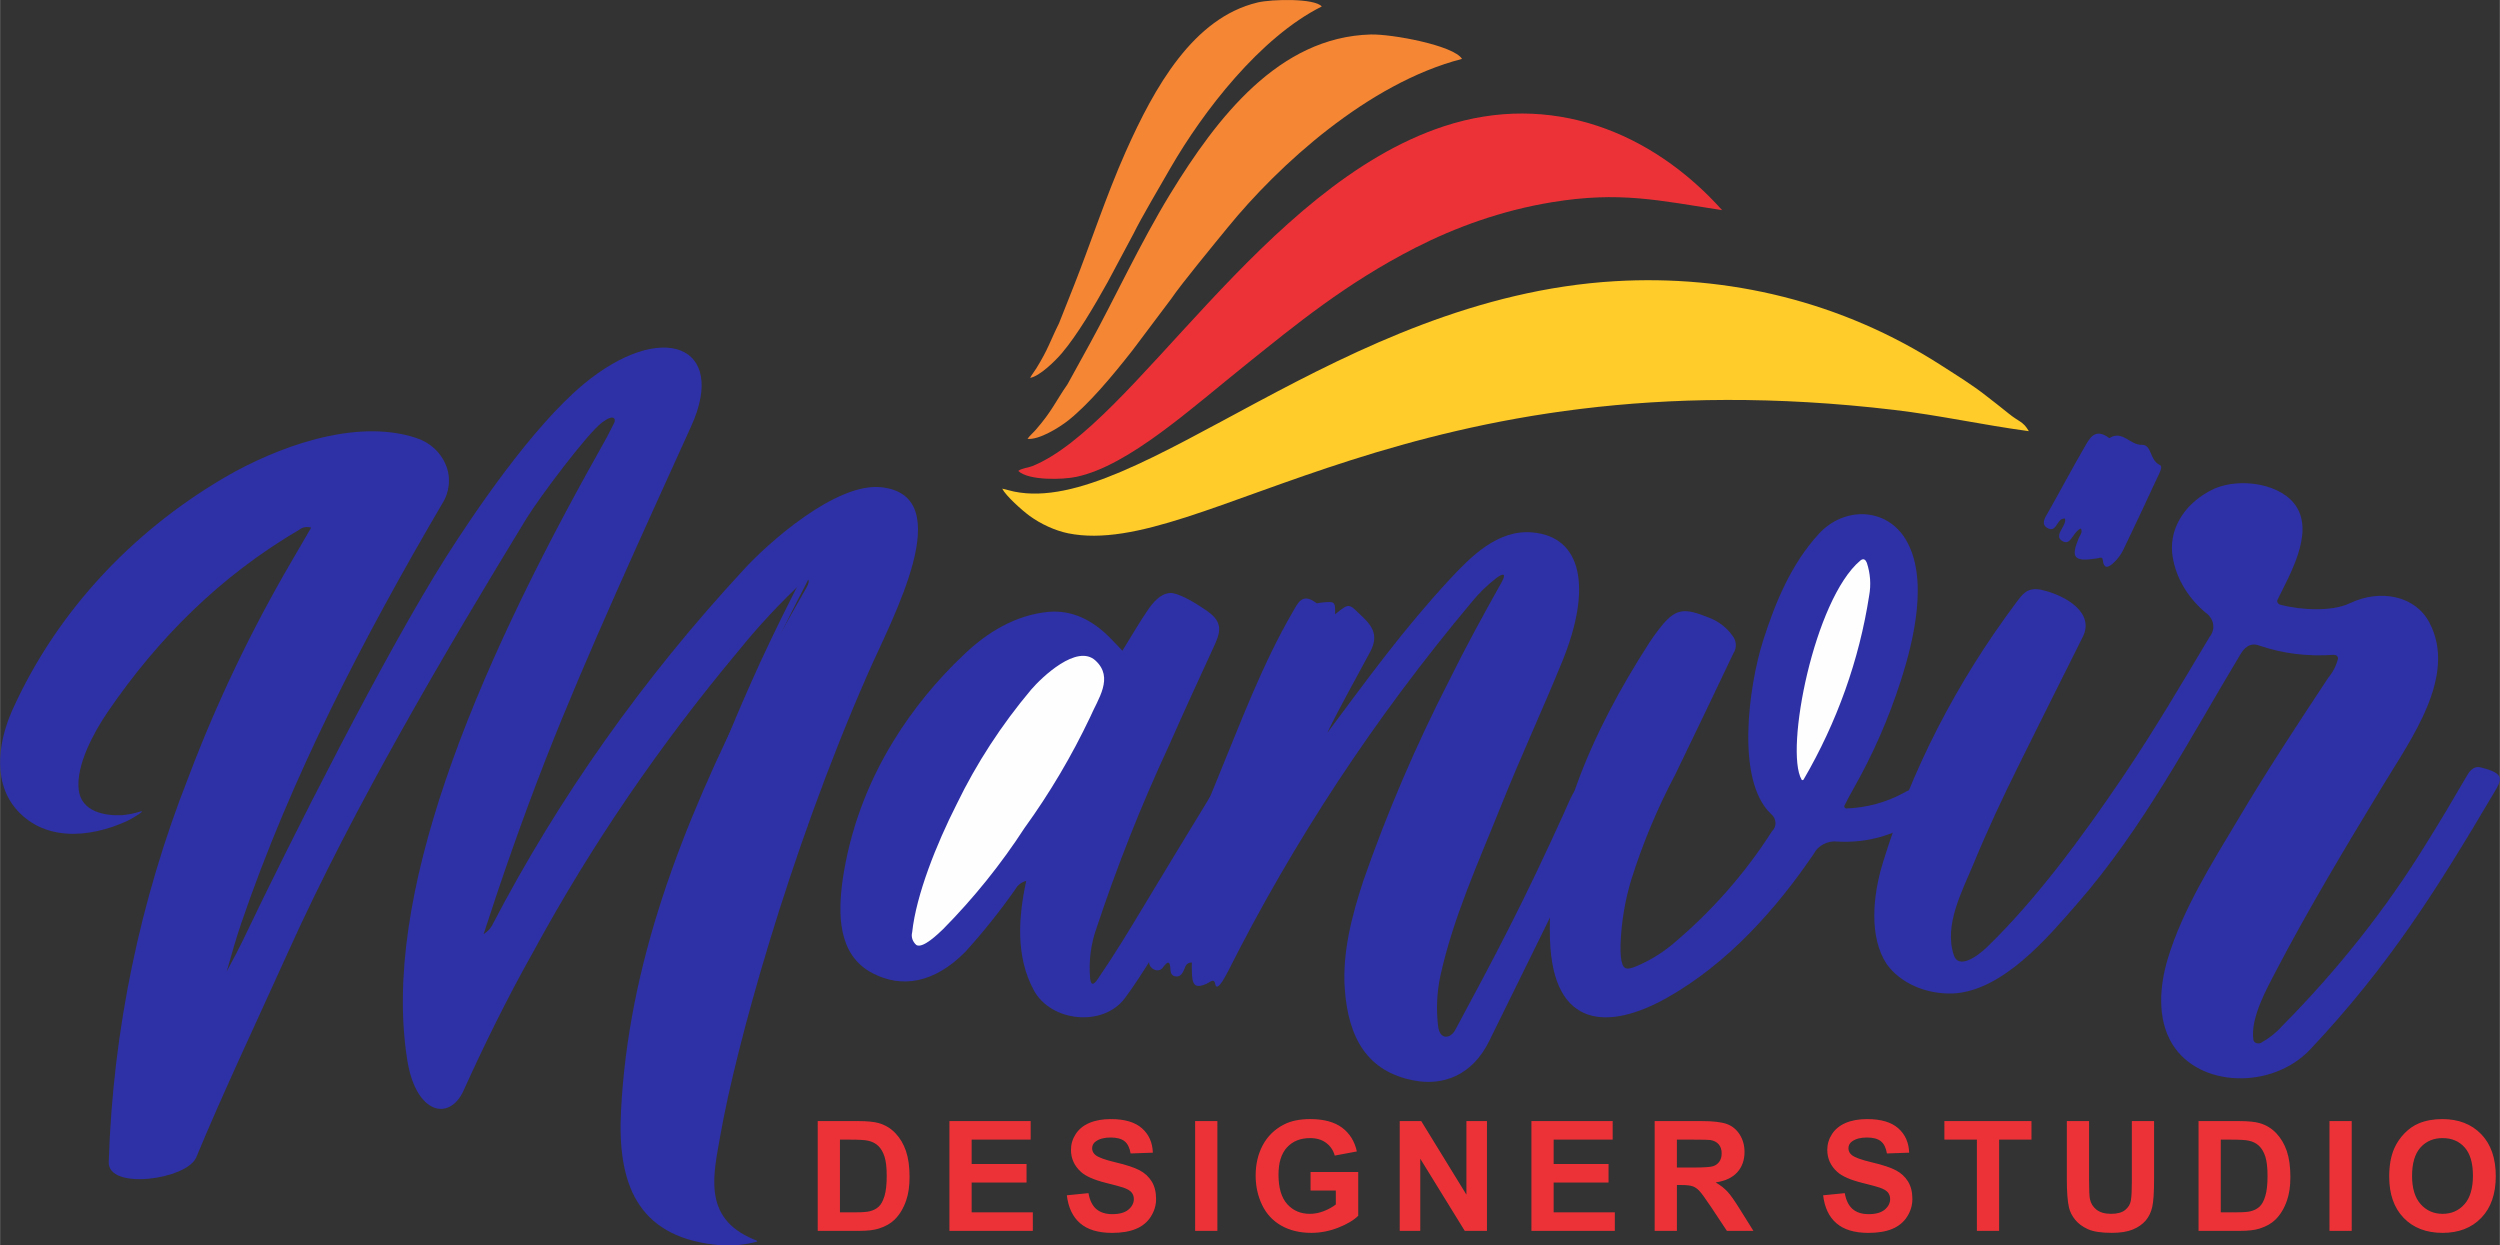 <?xml version="1.0" encoding="UTF-8"?>
<!DOCTYPE svg PUBLIC "-//W3C//DTD SVG 1.1//EN" "http://www.w3.org/Graphics/SVG/1.1/DTD/svg11.dtd">
<!-- Creator: CorelDRAW -->
<svg xmlns="http://www.w3.org/2000/svg" xml:space="preserve" width="3.037in" height="1.513in" version="1.1" style="shape-rendering:geometricPrecision; text-rendering:geometricPrecision; image-rendering:optimizeQuality; fill-rule:evenodd; clip-rule:evenodd"
viewBox="0 0 5198.52 2590.08"
 xmlns:xlink="http://www.w3.org/1999/xlink"
 xmlns:xodm="http://www.corel.com/coreldraw/odm/2003">
 <rect x="0" y="0" width="5198.52" height="2590.08" fill="#333333" stroke="none"/>
 <defs>
  <style type="text/css">
   <![CDATA[
    .fil0 {fill:#FFCC29}
    .fil2 {fill:#F58634}
    .fil1 {fill:#ED3237}
    .fil5 {fill:#FEFEFE;fill-rule:nonzero}
    .fil6 {fill:#FEFEFE;fill-rule:nonzero}
    .fil4 {fill:#ED3237;fill-rule:nonzero}
    .fil3 {fill:#2E30A6;fill-rule:nonzero}
   ]]>
  </style>
 </defs>
 <g id="Layer_x0020_1">
  <g id="_2734300018128">
   <path class="fil0" d="M2221.45 1109.15c277.06,55.37 716.82,-375.51 1718.42,-256.59 93.47,11.1 179.85,30.6 279.07,44.12 -12.07,-20.94 -20.31,-18.94 -42.23,-36.92 -18.37,-15.07 -29.13,-22.91 -45.87,-36.11 -30.14,-23.77 -60.17,-41.96 -93.08,-63.19 -207.87,-134.12 -444.93,-189.46 -679.35,-175.69 -570.53,33.53 -993.76,489.81 -1249.55,437.57l-24.95 -6.17c7.73,15.2 41.54,45.41 57.29,56.86 22.91,16.67 53.03,30.66 80.25,36.11z"/>
   <path class="fil1" d="M3581.08 436.99c-146.48,-163.3 -356.55,-247.31 -578.42,-174.43 -376.95,123.8 -646.41,622.2 -856.19,706.8 -9.02,3.64 -21.7,4.12 -29.15,10.02 21.96,20.64 93.56,18.16 121.22,12.2 109.11,-23.55 237.53,-141.61 357.86,-237.9 94.92,-75.95 201.81,-164.58 347.33,-238.73 82.03,-41.79 177.98,-77.22 284.11,-94.54 140.04,-22.87 220.38,-3.83 353.24,16.59z"/>
   <path class="fil2" d="M3040.17 122.5c-17.13,-28.13 -146.04,-51.97 -189.94,-50.77 -190.99,5.22 -319.75,172.95 -416.87,331.61 -61.48,100.43 -118.54,223.17 -166.45,310.17l-46.89 85.18c-26.25,37.95 -32.08,55.7 -66.01,94.8 -5.81,6.71 -12.7,12.35 -17.52,19.17 24.01,2.57 66.24,-23.57 84.92,-38.42 43.07,-34.25 91.04,-91.53 133.54,-145.75l80.91 -107.68c19.31,-28.84 90.06,-114.62 116.84,-147.49 105.56,-129.62 292.25,-300.51 487.48,-350.83z"/>
   <path class="fil2" d="M2748.46 13.49c-13.97,-17.21 -103.43,-15.51 -133.48,-8.33 -133.42,31.86 -213.99,174.99 -274.72,311.45 -39.57,88.92 -75.11,196.7 -106.71,276.3l-31.5 79.42c-18.52,37.07 -22.07,53.07 -46.96,93.36 -4.29,6.95 -9.54,13.27 -13.03,20.12 19.66,-3.43 52.04,-34.95 66.04,-51.52 32,-37.87 65.86,-95.04 95.19,-147.74l54.39 -101.82c12.53,-26.36 59.25,-106.14 76.61,-136.18 67.09,-116.05 185.36,-270.63 314.17,-335.07z"/>
  </g>
  <path class="fil3" d="M4322.4 1062.2c5.5,16.15 -7.11,23.26 -11.63,31.34 -3.23,-13.25 4.2,-20.68 11.63,-31.34l0 0z"/>
  <path class="fil3" d="M4340.5 1020.19c3.87,-5.82 8.07,-11.63 12.6,-17.12 0.96,1.29 2.26,2.59 2.26,3.55 -1.29,9.05 -5.17,17.13 -10.98,23.92 -0.65,0.97 -2.26,1.61 -3.23,2.26 -3.23,-3.55 -3.55,-9.04 -0.64,-12.6l0 0z"/>
  <path class="fil3" d="M4257.45 1098.04c16.81,9.51 19.06,-11.88 29.08,-18.12 2.26,-0.9 4.52,-1.49 7.11,-1.79 0.65,1.49 0.97,2.97 0.97,4.16 -0.97,15.16 -25.21,33.28 -4.53,43.67 16.81,8.62 20.03,-19.91 37.16,-27.04 4.2,8.62 -2.26,14.26 -4.53,20.2 -17.12,41 -9.69,49.62 37.49,42.18 6.14,-0.89 11.63,-4.75 12.6,3.56 2.58,22.29 14.54,12.78 22.94,5.05 8.4,-7.72 15.19,-17.23 20.03,-27.33 23.91,-49.32 46.85,-98.93 70.12,-148.85 4.2,-8.91 12.6,-23.47 5.49,-26.74 -21.32,-9.51 -16.8,-42.48 -36.83,-41.89 -25.53,0.89 -41.04,-31.5 -68.18,-13.96 -31.03,-23.17 -41.69,1.78 -52.67,20.49 -25.53,43.97 -49.12,88.84 -74.32,133.1 -6.46,11.29 -16.15,24.95 -1.94,33.28l0 0z"/>
  <path class="fil3" d="M4121.42 1506.54l8.73 3.28 -84.98 194.89c16.8,-68.63 42.33,-135.18 76.26,-198.17l0 0z"/>
  <path class="fil3" d="M4058.73 1567.15c-4.85,8.92 -10.02,17.53 -15.51,27.04 1.29,-18.13 1.62,-19.31 15.19,-27.04l0.32 0z"/>
  <path class="fil3" d="M3970.84 1986.66c-6.46,-12.78 -8.4,-27.04 -5.82,-41 2.59,-20.51 7.11,-41 14.22,-60.61 1.94,34.16 -9.05,67.44 -8.4,101.61l0 0z"/>
  <path class="fil3" d="M4072.95 1519.32c4.52,16.64 -10.67,29.12 -12.92,44.27 -10.02,-17.83 0.97,-31.2 12.92,-44.57l0 0.3z"/>
  <path class="fil3" d="M4145.33 1378.2c0.96,10.1 -2.26,20.49 -8.73,28.81 -21.98,35.36 -33.61,76.05 -62.37,108.44 16.48,-48.72 40.07,-95.07 71.09,-137.26l0 0z"/>
  <path class="fil3" d="M4162.78 1350.57c-1.94,13.07 -4.52,21.4 -16.48,24.66 1.94,-9.8 7.76,-18.72 16.48,-24.66l0 0z"/>
  <path class="fil3" d="M3934.98 1989.34c-6.79,-25.26 -6.79,-51.4 0,-76.66l0 76.66z"/>
  <path class="fil3" d="M5159.01 1596c-17.21,-4.49 -25.82,11.5 -30.97,20.47 -26.84,46.28 -54.02,92 -81.9,136.59 -82.93,135.19 -183.76,262.8 -300.41,380.61 -12.04,13.75 -27.18,25.53 -44.04,35.06 -3.44,1.4 -7.22,1.4 -10.33,0.28 -3.09,-1.4 -5.16,-3.92 -5.5,-7.01 -6.54,-45.44 28.56,-107.15 48.52,-145.57 67.79,-129.3 143.84,-255.79 220.23,-381.72 58.85,-97.6 156.23,-229.43 97.04,-340.5 -29.25,-55.25 -101.86,-70.12 -165.52,-39.55 -36.82,17.67 -100.82,14.03 -142.8,3.36 -5.51,-1.12 -8.95,-5.61 -7.57,-10.09 26.15,-53.28 75.36,-137.43 39.92,-193.81 -29.94,-47.95 -115.97,-61.7 -171.02,-37.86 -58.16,26.92 -92.57,78.53 -87.76,132.95 4.82,46.28 28.91,89.75 68.14,123.69 18.93,12.62 23.06,34.78 9.98,51.33 -57.81,96.76 -115.27,194.64 -178.93,288.89 -87.06,129.01 -183.07,258.59 -283.55,355.91 -22.72,22.16 -59.88,46.28 -69.51,17.67 -21.33,-63.1 17.54,-133.78 41.98,-192.96 27.87,-67.6 59.18,-134.36 91.87,-200.26 44.39,-88.91 87.75,-176.99 134.21,-268.98 24.78,-48.8 -32.35,-85.54 -86.03,-97.89 -29.93,-6.45 -39.91,10.09 -52.3,26.36 -125.26,167.45 -218.51,349.76 -277.01,539.92 -21.69,70.11 -29.25,155.38 7.22,211.48 28.22,39.83 81.21,63.38 137.65,61.7 104.61,-4.76 199.58,-118.92 258.43,-186.23 139.36,-159.59 235.03,-345.27 340.67,-520.29 6.19,-10.09 18.24,-24.96 38.88,-16.83 48.52,16.54 101.51,23 153.82,19.07 2.75,-0.28 5.51,0.84 7.22,2.25 1.73,1.68 2.75,3.92 2.06,6.17 -3.44,14.02 -10.32,27.48 -20.3,39.54 -63.65,96.48 -127.32,192.96 -185.81,291.69 -56.09,93.68 -117,190.44 -147.62,291.97 -16.52,54.69 -23.4,123.69 8.94,177.26 55.75,92 208.54,95.37 287.34,11.5 165.17,-175.3 264.97,-335.73 381.28,-532.34 16.85,-28.33 25.46,-40.95 -26.5,-53.85l0 0z"/>
  <path class="fil3" d="M3319.1 1759.68c-2.91,8.32 -1.62,20.8 -17.45,19.61 24.56,-76.95 55.26,-152.42 91.77,-225.21 5.82,-10.99 12.6,-21.98 19.39,-33.57 9.37,9.5 0.32,15.74 -2.58,21.98 -32.64,71.6 -64.95,143.2 -91.12,217.18l0 0z"/>
  <path class="fil3" d="M3299.39 1820.29c0.97,-19.31 1.61,-30.01 2.26,-40.7 4.2,13.36 3.56,27.63 -2.26,40.7l0 0z"/>
  <path class="fil3" d="M3250.92 1890.4c-0.65,-166.67 80.78,-309.87 155.75,-458.42 11.95,14.25 1.29,21.39 -2.58,28.81 -52.02,94.18 -94.36,192.82 -126.67,294.13 -12.92,44.56 -21.65,89.73 -26.5,135.48l0 0z"/>
  <path class="fil3" d="M3472.91 1339.87l-40.39 67.74c4.2,-26.45 18.42,-50.51 40.39,-67.74l0 0z"/>
  <path class="fil3" d="M4004.77 1658.07c-14.22,-26.44 -35.54,-15.45 -46.53,-8.91 -36.19,19.6 -76.9,30.6 -118.58,32.08 -1.62,0 -2.91,-0.89 -3.88,-2.08 -0.97,-1.18 -0.97,-2.67 -0.32,-3.86 7.11,-13.67 12.92,-25.25 19.71,-36.84 39.75,-70.11 72.06,-144.09 96.61,-220.15 28.44,-87.04 59.46,-218.36 10.34,-297.68 -40.72,-65.96 -127.96,-67.15 -179.98,-10.4 -58.17,63.57 -90.8,143.79 -116.01,222.52 -29.4,93.29 -57.52,289.67 16.48,359.78 5.49,4.46 9.04,11 9.37,17.83 0.65,7.13 -2.26,13.67 -7.43,18.71 -55.9,87.64 -126.02,167.27 -207.78,235.6 -21.32,17.53 -45.56,32.38 -71.41,43.67 -25.53,11 -31.67,7.72 -34.89,-18.71 -0.65,-8.32 -0.97,-16.64 -0.65,-24.96 1.62,-46.05 9.05,-91.8 22.62,-136.07 23.59,-74.87 53.96,-147.66 91.12,-217.77 40.72,-83.78 80.78,-167.86 120.85,-251.94 7.76,-11.58 6.79,-26.73 -2.26,-37.43 -12.28,-17.23 -29.72,-30.3 -50.41,-37.73 -47.18,-19.02 -65.92,-19.02 -95,16.04 -10.02,12.18 -19.39,24.95 -27.79,38.03 -119.56,185.69 -212.94,394.55 -205.84,615.88 6.14,188.06 124.08,187.76 241.38,122.4 127.64,-71.3 229.74,-186.28 307.29,-300.66 9.05,-17.53 29.41,-27.93 50.41,-25.25 64.95,2.97 111.16,-13.67 165.44,-42.49 23.26,-12.47 30.37,-24.36 17.12,-49.62l0 0z"/>
  <path class="fil3" d="M2974 1748.98c-31.34,78.14 -57.84,158.05 -79.49,238.86 -8.72,-24.66 0.97,-44.27 5.49,-63.28 28.44,-105.47 67.21,-208.27 116.01,-307.19 2.26,-4.76 4.2,-9.22 10.66,-9.22 -14.87,47.54 -32.64,94.48 -52.67,140.83l0 0z"/>
  <path class="fil3" d="M2839.59 2038.35c-6.79,-38.32 -4.2,-77.84 7.75,-115.27 42.98,-162.81 112.77,-316.7 187.42,-468.82 1.61,-3.56 5.17,-6.24 9.04,-6.54 -0.32,14.86 -5.17,29.71 -13.9,42.19 -42,90.91 -81.1,182.71 -117.62,275.41 -35.86,88.24 -60.42,179.74 -72.7,273.03l0 0z"/>
  <path class="fil3" d="M3059.96 1408.81c-0.65,18.42 -2.91,29.71 -15.51,37.43 -3.55,-12.47 5.17,-21.98 15.51,-37.43z"/>
  <path class="fil3" d="M3027.64 1606.08c-5.17,-13.07 2.9,-22.29 13.9,-36.24 -0.65,13.07 -5.5,25.84 -13.9,36.24z"/>
  <path class="fil3" d="M3005.99 1883.27l-7.43 -3.86c9.05,-24.36 18.09,-48.73 27.47,-72.79l7.76 2.38c-9.37,24.66 -18.42,49.32 -27.79,74.27l0 0z"/>
  <path class="fil3" d="M2733.92 1568.35c-1.29,2.08 -2.91,4.16 -4.52,5.94 -1.29,-4.45 -2.26,-5.94 -1.94,-7.14 2.59,-6.23 5.49,-12.78 8.73,-19.01 1.93,-3.86 5.82,-2.97 5.17,0.89 -1.62,6.83 -4.2,13.07 -7.43,19.31l0 0z"/>
  <path class="fil3" d="M2664.13 1544.58c-11.64,24.95 -16.16,53.78 -38.45,73.98 17.77,-72.19 52.66,-138.45 85.3,-205.59 -9.69,45.45 -25.53,89.42 -46.85,131.61l0 0z"/>
  <path class="fil3" d="M2597.24 1554.38c31.34,-79.91 63.65,-159.53 103.08,-236.48l8.4 2.97 -103.4 236.5 -8.08 -2.98z"/>
  <path class="fil3" d="M3332.67 1649.16c-6.14,-7.13 -14.87,-12.18 -24.88,-14.56 -31.34,-7.14 -35.55,11.58 -56.88,59.12 -35.86,78.73 -73.02,157.76 -112.77,235.6 -35.87,71.01 -73.03,139.93 -112.13,212.72 -10.01,18.42 -32.31,21.09 -35.55,-8.03 -4.2,-34.76 -2.58,-69.81 4.53,-103.98 26.82,-122.11 79.17,-236.5 125.69,-352.66 42.98,-107.25 84.66,-195.78 128.29,-302.75 62.04,-152.4 40.71,-258.47 -62.37,-267.39 -72.38,-6.54 -128.28,50.81 -170.61,95.97 -98.23,106.06 -170.94,206.78 -256.24,321.16 21.33,-45.45 78.52,-147.66 89.83,-169.64 14.22,-27.34 10.02,-47.54 -15.83,-71.6 -29.41,-27.34 -25.85,-31.5 -57.52,-5.65 0.32,-27.33 0.32,-27.33 -30.7,-24.06 -2.58,0.3 -6.46,1.78 -8.08,0.89 -29.72,-23.17 -38.77,0.3 -49.44,18.42 -63.98,110.23 -107.92,229.36 -156.07,345.83 -51.05,123.89 -101.14,248.37 -141.53,375.53 -3.23,8.32 0.32,17.53 8.72,21.69 3.23,2.08 7.11,2.68 10.99,1.79 3.55,-0.89 6.79,-3.28 8.4,-6.24 10.02,-13.37 14.54,-12.48 15.19,3.86 0.32,7.13 1.94,14.86 11.95,15.45 8.73,0.59 12.28,-5.65 15.84,-12.48 3.23,-6.54 3.87,-16.33 16.8,-16.64 0,5.65 -0.32,11 0,16.64 0.65,27.33 3.56,39.52 30.7,27.63 6.15,-2.67 15.51,-12.48 17.78,0 2.9,16.64 15.83,-4.45 26.82,-25.84 137.01,-272.14 306.32,-528.84 505.37,-766.22 15.19,-19.02 32.96,-36.54 52.67,-51.7 15.51,-11.58 20.36,-8.32 11.31,8.03 -38.13,68.03 -75.61,136.37 -109.86,205.89 -69.15,134.88 -128.6,273.63 -178.04,415.34 -23.59,71.9 -43.94,148.54 -38.77,224.31 7.11,102.79 46.85,172.91 143.79,191.33 61.4,11.89 122.14,-11 157.04,-82.89 82.07,-167.57 154.45,-309.28 232.97,-483.97 4.53,-10.1 10.67,-21.09 2.59,-30.9l0 0z"/>
  <path class="fil3" d="M2554.59 1649.45c-31.02,-11.59 -33.61,-0.3 -47.5,22.58 -45.24,73.67 -86.59,142.61 -129.9,214.2 -29.4,48.73 -57.52,95.66 -94.67,150.04 -9.05,13.37 -14.54,12.78 -15.84,-2.98 -2.9,-35.06 1.62,-70.41 13.57,-103.68 42.33,-127.75 92.09,-253.42 149.28,-376.42 30.7,-69.52 61.4,-136.67 94.36,-207.97 12.92,-28.22 21.32,-49.91 -12.92,-73.98 -29.08,-20.5 -63.01,-39.22 -78.2,-38.03 -20.36,1.48 -35.55,20.2 -45.56,34.76 -18.42,26.74 -33.61,53.78 -53.32,85.27 -10.02,-10.4 -18.42,-19.61 -27.47,-28.52 -33.61,-33.57 -75.29,-56.75 -126.35,-52.29 -68.5,6.54 -127.31,42.78 -174.16,87.35 -57.19,53.78 -106.95,114.38 -147.34,180.05 -55.58,90.02 -91.77,188.65 -106.63,291.15 -9.04,66.84 -11.31,154.19 61.72,192.52 61.39,32.39 128.93,21.09 193.23,-43.68 37.8,-41.59 72.7,-85.27 104.69,-131.01 4.52,-8.32 12.6,-14.26 22.3,-16.93 -16.16,75.16 -22.3,156.27 15.51,226.98 35.55,66.55 144.44,77.54 189.68,16.93 37.16,-49.91 80.78,-124.78 118.59,-188.36 39.1,-65.66 77.23,-128.95 116,-199.36 10.01,-18.12 13.57,-26.44 -19.06,-38.62l0 0z"/>
  <path class="fil3" d="M1417.51 2164.02c-0.97,-62.68 4.52,-125.08 16.48,-186.58 51.38,-257.88 151.22,-500.91 273.04,-737.1 3.23,-5.05 6.79,-10.1 10.99,-14.86 5.17,18.13 -5.49,29.41 -10.99,41.59 -66.56,146.47 -134.09,292.64 -184.82,444.46 -48.8,140.83 -80.46,286.11 -94.03,433.17 -0.65,6.24 1.94,14.25 -10.66,19.31l0 0z"/>
  <path class="fil3" d="M1758.73 1047.24c-28.75,57.93 -56.87,115.87 -85.95,173.5 -85.31,162.81 -157.69,331.26 -216.82,503.88 -48.47,146.47 -75.29,298.28 -79.81,451.58 2.59,13.38 0,27.04 -6.46,38.92 -7.76,-82.89 -3.87,-166.37 11.63,-248.07 34.58,-187.47 100.17,-366.62 178.04,-542.21 54.61,-123.89 117.94,-243.91 180.95,-364.24 3.23,-6.24 7.43,-11.89 11.31,-17.82l7.1 4.45 0 0z"/>
  <path class="fil3" d="M1698.31 1427.53c4.2,16.33 -1.94,33.27 -16.16,43.96 0.97,13.67 -2.58,27.64 -10.01,39.81 -36.84,91.51 -72.38,183.61 -101.14,277.79 -3.23,10.69 -2.26,25.85 -19.39,30.01 3.23,9.21 2.91,19.31 -0.32,28.52 -24.56,86.16 -43.94,173.21 -60.42,260.56 -1.62,8.91 -2.26,16.93 -14.87,17.53 10.98,21.09 4.2,43.08 3.55,69.81 -10.66,-26.14 -2.26,-47.54 -2.58,-68.92 13.9,-65.36 23.26,-131.01 42,-194.9 10.67,-37.43 22.3,-74.27 33.61,-111.41 31.99,-115.87 72.38,-229.66 121.49,-340.48 1.29,-2.97 5.82,-5.05 9.05,-7.73 -1.94,-16.04 3.87,-32.08 16.16,-43.67 2.9,-17.82 10.66,-34.76 22.62,-49.31 -1.94,18.42 -2.26,37.73 -23.59,48.43l0 0z"/>
  <path class="fil3" d="M1676.83 1222.15c-45.69,81.03 -64.8,112.31 -108.54,198.11 -155.54,305.37 -261.48,587.8 -277.04,889.29 -8.1,152.23 34.35,259.48 192.15,278.55 29.81,3.88 60.26,2.09 89.43,-5.66 4.86,-1.78 -1.95,-3.28 -6.48,-5.36 -106.93,-44.99 -82.62,-135.55 -68.05,-218.67 30.47,-173.98 140.63,-580.95 306.2,-957.21 50.23,-115 190.52,-369.72 28.52,-387.89 -94.94,-10.73 -238.48,117.97 -287.73,172.49 -207.7,224.33 -383.31,472.2 -521.67,737.64 -3.89,7.75 -10.36,14.31 -18.15,19.07 39.54,-121.85 81.65,-241.91 128.31,-361.38 82.95,-212.71 206.4,-480.54 303.61,-695.34 76.14,-168.03 -61.57,-221.95 -224.55,-86.4 -107.57,89.68 -228.75,269.92 -284.16,356.91 -127.34,200.51 -324.35,590.77 -425.76,803.19 -6.81,14.3 -20.42,39.92 -31.75,60.78 9.06,-32.18 21.06,-73.59 30.13,-99.8 104.01,-304.48 253.71,-592.57 417.99,-872.91 15.56,-24.43 18.47,-53.92 7.78,-80.44 -10.69,-26.52 -33.37,-47.37 -62.54,-56.61 -127.01,-41.71 -291.29,20.26 -397.9,82.52 -195.06,114.4 -347.67,280.34 -437.74,476.08 -30.47,64.05 -46.66,150.75 2.26,210.92 56.71,68.82 151.32,64.95 233.94,26.81 11.35,-5.36 40.51,-23.24 25.92,-19.07 -11.99,3.87 -24.62,6.26 -37.26,7.45 -35.64,1.79 -85.54,-6.85 -90.4,-53.63 -5.51,-50.64 31.75,-119.17 60.26,-160.87 104.01,-152.24 232.97,-282.13 399.2,-379.55 6.48,-5.06 15.87,-6.55 23.98,-3.87 -13.29,22.94 -26.89,46.47 -40.51,69.71 -83.92,143.6 -155.53,293.15 -213.85,447.18 -101.75,257.7 -157.8,528.21 -166.56,802 -2.59,59.88 162.66,36.94 182.1,-9.54 52.49,-127.51 129.29,-290.17 191.5,-428.11 135.77,-300.9 330.83,-630.99 495.1,-900.31 26.57,-43.2 126.7,-176.96 157.15,-199.61 25.28,-19.06 29.17,-7.15 25.28,0.9 -10.37,21.16 -19.77,38.44 -29.81,56.01 -267.31,475.18 -453.95,932.19 -400.49,1268.83 17.82,112.91 87.81,128.11 116.97,63.76 41.15,-91.17 90.72,-192.46 145.49,-289.58 119.89,-220.46 262.78,-429.6 426.09,-624.74 41.79,-51.83 87.48,-100.69 136.74,-146.57 6.81,-5.66 14.9,-2.98 4.86,14.9l0 0z"/>
  <path class="fil4" d="M1700.28 2331.4l84.07 0c18.97,0 33.43,1.44 43.37,4.35 13.34,3.94 24.82,10.95 34.33,21.05 9.57,10.04 16.8,22.37 21.79,36.98 4.94,14.57 7.44,32.58 7.44,53.94 0,18.81 -2.34,34.97 -7.02,48.58 -5.69,16.64 -13.82,30.08 -24.39,40.34 -7.97,7.81 -18.76,13.87 -32.32,18.23 -10.14,3.24 -23.7,4.83 -40.7,4.83l-86.57 0 0 -228.31zm46.23 38.58l0 151.14 34.28 0c12.8,0 22.05,-0.74 27.74,-2.17 7.49,-1.87 13.67,-5.05 18.55,-9.52 4.94,-4.47 8.93,-11.8 12.02,-22 3.13,-10.2 4.67,-24.19 4.67,-41.83 0,-17.64 -1.54,-31.14 -4.67,-40.61 -3.09,-9.45 -7.45,-16.79 -13.03,-22.11 -5.57,-5.26 -12.64,-8.87 -21.25,-10.73 -6.37,-1.44 -18.98,-2.18 -37.68,-2.18l-20.62 0zm227.66 189.73l0 -228.31 168.99 0 0 38.58 -122.76 0 0 50.7 114.15 0 0 38.58 -114.15 0 0 61.86 127.23 0 0 38.59 -173.46 0zm244.18 -73.98l44.96 -4.46c2.71,15.04 8.13,26.04 16.36,33.11 8.24,7.07 19.35,10.58 33.32,10.58 14.78,0 25.94,-3.14 33.43,-9.41 7.49,-6.27 11.27,-13.61 11.27,-22 0,-5.42 -1.6,-9.99 -4.72,-13.82 -3.15,-3.77 -8.67,-7.07 -16.54,-9.83 -5.36,-1.92 -17.59,-5.21 -36.73,-9.99 -24.6,-6.17 -41.87,-13.71 -51.81,-22.7 -13.98,-12.59 -20.94,-27.95 -20.94,-46.07 0,-11.64 3.28,-22.6 9.83,-32.74 6.59,-10.16 16.05,-17.86 28.44,-23.17 12.38,-5.32 27.26,-7.98 44.79,-7.98 28.55,0 50.07,6.33 64.48,19.04 14.45,12.69 22,29.59 22.74,50.8l-46.24 1.6c-1.97,-11.8 -6.17,-20.24 -12.59,-25.41 -6.43,-5.15 -16.11,-7.76 -28.96,-7.76 -13.29,0 -23.7,2.76 -31.19,8.3 -4.84,3.55 -7.28,8.28 -7.28,14.24 0,5.42 2.28,10.04 6.86,13.87 5.8,4.95 19.87,10.05 42.25,15.36 22.37,5.26 38.91,10.79 49.58,16.42 10.74,5.69 19.13,13.4 25.2,23.23 6.05,9.83 9.09,21.95 9.09,36.35 0,13.07 -3.62,25.36 -10.9,36.78 -7.28,11.42 -17.54,19.93 -30.83,25.45 -13.29,5.59 -29.86,8.34 -49.69,8.34 -28.86,0 -51.01,-6.64 -66.48,-19.98 -15.46,-13.28 -24.66,-32.68 -27.68,-58.14zm266.82 73.98l0 -228.31 46.23 0 0 228.31 -46.23 0zm239.98 -83.86l0 -38.58 99.16 0 0 91.09c-9.62,9.41 -23.59,17.64 -41.94,24.82 -18.28,7.12 -36.83,10.67 -55.64,10.67 -23.86,0 -44.64,-4.99 -62.39,-15.04 -17.7,-10.04 -31.04,-24.44 -39.97,-43.09 -8.92,-18.66 -13.39,-39.01 -13.39,-60.97 0,-23.8 4.99,-44.96 14.93,-63.51 9.99,-18.49 24.55,-32.74 43.73,-42.62 14.67,-7.6 32.84,-11.38 54.64,-11.38 28.32,0 50.48,5.96 66.43,17.86 15.9,11.95 26.15,28.37 30.72,49.42l-45.92 8.61c-3.19,-11.21 -9.25,-20.09 -18.13,-26.62 -8.82,-6.49 -19.88,-9.73 -33.17,-9.73 -20.08,0 -36.08,6.37 -47.93,19.19 -11.86,12.81 -17.8,31.79 -17.8,56.92 0,27.16 6,47.51 18.01,61.06 12.06,13.55 27.79,20.35 47.29,20.35 9.62,0 19.3,-1.91 28.97,-5.67 9.72,-3.78 18.02,-8.4 24.97,-13.83l0 -28.96 -52.6 0zm185.45 83.86l0 -228.31 44.75 0 93.95 153.01 0 -153.01 42.73 0 0 228.31 -46.18 0 -92.52 -150.09 0 150.09 -42.73 0zm273.89 0l0 -228.31 168.99 0 0 38.58 -122.76 0 0 50.7 114.15 0 0 38.58 -114.15 0 0 61.86 127.23 0 0 38.59 -173.46 0zm256.3 0l0 -228.31 97.09 0c24.39,0 42.14,2.08 53.2,6.16 11.11,4.09 19.93,11.38 26.58,21.85 6.64,10.53 9.99,22.48 9.99,35.98 0,17.17 -5,31.3 -15.05,42.46 -10.04,11.17 -25.03,18.18 -45.01,21.1 9.94,5.8 18.12,12.18 24.55,19.13 6.49,6.97 15.2,19.35 26.15,37.1l27.84 44.54 -55.1 0 -33.06 -49.85c-11.85,-17.7 -19.98,-28.86 -24.39,-33.48 -4.37,-4.57 -8.99,-7.76 -13.88,-9.45 -4.94,-1.7 -12.7,-2.56 -23.33,-2.56l-9.35 0 0 95.35 -46.23 0zm46.23 -131.7l34.11 0c22.11,0 35.88,-0.95 41.4,-2.82 5.48,-1.86 9.83,-5.1 12.92,-9.67 3.13,-4.57 4.68,-10.31 4.68,-17.16 0,-7.71 -2.08,-13.88 -6.17,-18.65 -4.1,-4.74 -9.89,-7.7 -17.33,-8.94 -3.78,-0.53 -14.99,-0.8 -33.64,-0.8l-35.98 0 0 58.03zm304.13 57.72l44.96 -4.46c2.71,15.04 8.13,26.04 16.36,33.11 8.25,7.07 19.35,10.58 33.32,10.58 14.78,0 25.94,-3.14 33.43,-9.41 7.49,-6.27 11.27,-13.61 11.27,-22 0,-5.42 -1.59,-9.99 -4.72,-13.82 -3.14,-3.77 -8.67,-7.07 -16.54,-9.83 -5.36,-1.92 -17.58,-5.21 -36.73,-9.99 -24.6,-6.17 -41.87,-13.71 -51.81,-22.7 -13.98,-12.59 -20.94,-27.95 -20.94,-46.07 0,-11.64 3.29,-22.6 9.83,-32.74 6.59,-10.16 16.04,-17.86 28.43,-23.17 12.39,-5.32 27.26,-7.98 44.79,-7.98 28.55,0 50.07,6.33 64.48,19.04 14.45,12.69 22,29.59 22.74,50.8l-46.23 1.6c-1.97,-11.8 -6.17,-20.24 -12.6,-25.41 -6.43,-5.15 -16.1,-7.76 -28.96,-7.76 -13.29,0 -23.71,2.76 -31.2,8.3 -4.83,3.55 -7.28,8.28 -7.28,14.24 0,5.42 2.28,10.04 6.86,13.87 5.8,4.95 19.87,10.05 42.25,15.36 22.37,5.26 38.9,10.79 49.58,16.42 10.74,5.69 19.13,13.4 25.2,23.23 6.05,9.83 9.09,21.95 9.09,36.35 0,13.07 -3.61,25.36 -10.9,36.78 -7.28,11.42 -17.53,19.93 -30.82,25.45 -13.29,5.59 -29.87,8.34 -49.7,8.34 -28.86,0 -51.01,-6.64 -66.48,-19.98 -15.46,-13.28 -24.66,-32.68 -27.68,-58.14zm319.75 73.98l0 -189.73 -67.6 0 0 -38.58 181.12 0 0 38.58 -67.29 0 0 189.73 -46.23 0zm187.05 -228.31l46.23 0 0 123.72c0,19.66 0.58,32.36 1.7,38.15 1.96,9.36 6.58,16.9 13.92,22.53 7.38,5.69 17.43,8.5 30.18,8.5 12.92,0 22.7,-2.65 29.29,-8.02 6.6,-5.36 10.53,-11.91 11.85,-19.72 1.33,-7.81 2.01,-20.73 2.01,-38.79l0 -126.39 46.23 0 0 120.05c0,27.43 -1.22,46.82 -3.71,58.14 -2.5,11.32 -7.07,20.89 -13.76,28.7 -6.65,7.81 -15.58,13.98 -26.73,18.61 -11.21,4.62 -25.78,6.95 -43.8,6.95 -21.74,0 -38.22,-2.5 -49.43,-7.54 -11.21,-5.05 -20.08,-11.59 -26.62,-19.66 -6.54,-8.08 -10.79,-16.48 -12.86,-25.36 -3.03,-13.07 -4.51,-32.41 -4.51,-57.97l0 -121.92zm273.89 0l84.07 0c18.97,0 33.43,1.44 43.36,4.35 13.34,3.94 24.82,10.95 34.33,21.05 9.57,10.04 16.79,22.37 21.79,36.98 4.94,14.57 7.43,32.58 7.43,53.94 0,18.81 -2.33,34.97 -7.01,48.58 -5.69,16.64 -13.82,30.08 -24.4,40.34 -7.97,7.81 -18.75,13.87 -32.31,18.23 -10.15,3.24 -23.71,4.83 -40.7,4.83l-86.57 0 0 -228.31zm46.23 38.58l0 151.14 34.27 0c12.81,0 22.06,-0.74 27.74,-2.17 7.49,-1.87 13.66,-5.05 18.55,-9.52 4.94,-4.47 8.93,-11.8 12.01,-22 3.13,-10.2 4.68,-24.19 4.68,-41.83 0,-17.64 -1.54,-31.14 -4.68,-40.61 -3.08,-9.45 -7.45,-16.79 -13.03,-22.11 -5.57,-5.26 -12.64,-8.87 -21.25,-10.73 -6.38,-1.44 -18.98,-2.18 -37.68,-2.18l-20.62 0zm226.06 189.73l0 -228.31 46.23 0 0 228.31 -46.23 0zm124.22 -112.77c0,-23.28 3.51,-42.84 10.48,-58.67 5.15,-11.63 12.27,-22.11 21.25,-31.35 8.98,-9.25 18.81,-16.11 29.5,-20.62 14.24,-6 30.66,-9.04 49.27,-9.04 33.69,0 60.58,10.47 80.83,31.36 20.19,20.94 30.29,50 30.29,87.27 0,36.94 -10.04,65.84 -30.08,86.68 -20.03,20.88 -46.88,31.29 -80.41,31.29 -33.96,0 -61.01,-10.36 -81.04,-31.14 -20.04,-20.73 -30.09,-49.32 -30.09,-85.78zm47.51 -1.54c0,25.88 6.01,45.49 17.96,58.88 11.97,13.34 27.16,20.03 45.55,20.03 18.45,0 33.53,-6.64 45.39,-19.87 11.8,-13.29 17.7,-33.17 17.7,-59.69 0,-26.19 -5.74,-45.76 -17.27,-58.61 -11.48,-12.91 -26.73,-19.35 -45.82,-19.35 -19.02,0 -34.38,6.54 -46.03,19.56 -11.64,13.07 -17.48,32.74 -17.48,59.05z"/>
  <path class="fil5" d="M2130.32 1721.94c-48.79,75.17 -105.34,145.58 -169.32,210.34 -9.69,9.22 -42,41 -55.57,32.99 -7.76,-6.83 -11.31,-16.64 -8.73,-26.45 8.4,-78.14 50.41,-183.3 92.74,-266.79 41.03,-84.67 93.06,-164.59 154.78,-237.98 21.65,-25.25 95.32,-95.96 133.77,-60.31 38.77,35.65 5.18,79.62 -11.31,117.94 -38.13,80.22 -83.69,157.46 -136.36,230.25l0 0z"/>
  <path class="fil6" d="M3750.47 1621.22c-0.65,0.6 -1.29,1.19 -2.26,1.19 -0.65,0 -1.62,-0.3 -1.94,-1.19 -35.22,-61.5 26.17,-374.63 122.14,-455.45 6.79,-5.65 10.99,-1.78 13.57,4.46 7.43,22.28 9.05,45.75 4.85,68.62 -20.67,133.7 -66.88,263.23 -136.36,382.36l0 0z"/>
 </g>
</svg>
